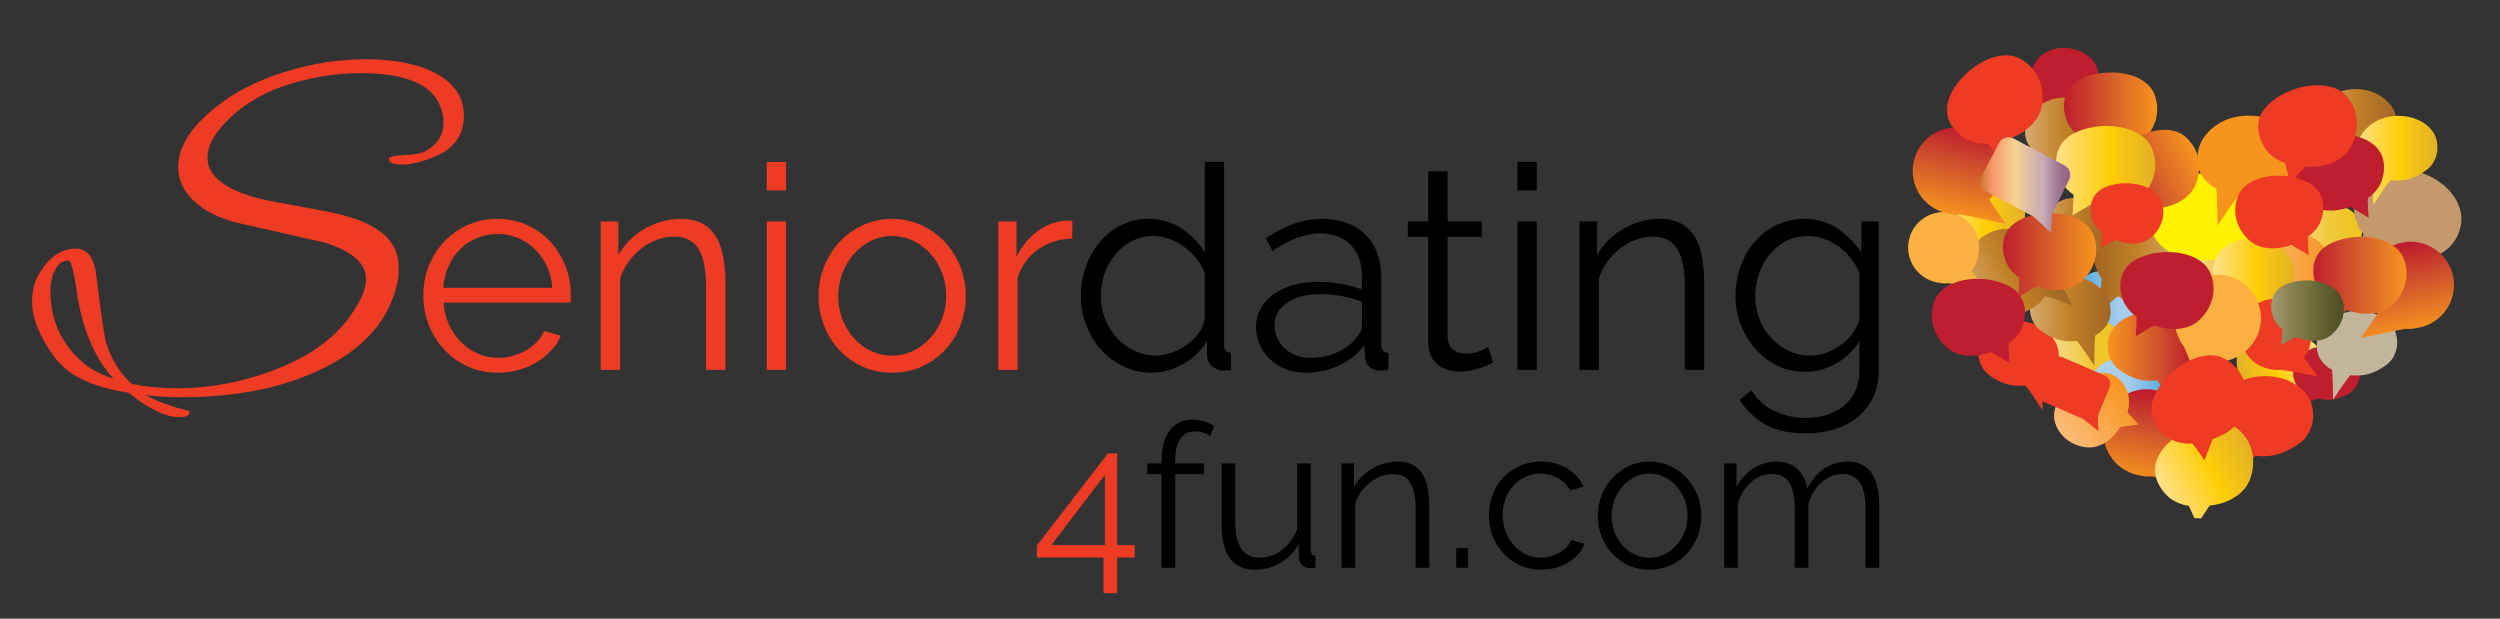 <?xml version="1.0" encoding="utf-8"?>
<!-- Generator: Adobe Illustrator 15.1.0, SVG Export Plug-In . SVG Version: 6.00 Build 0)  -->
<!DOCTYPE svg PUBLIC "-//W3C//DTD SVG 1.0//EN" "http://www.w3.org/TR/2001/REC-SVG-20010904/DTD/svg10.dtd">
<svg version="1.0" id="Layer_1" xmlns="http://www.w3.org/2000/svg" xmlns:xlink="http://www.w3.org/1999/xlink" x="0px" y="0px"
	 width="700px" height="173.225px" viewBox="0 0 700 173.225" enable-background="new 0 0 700 173.225" xml:space="preserve">
<rect x="0" y="0" width="700" height="173.225" fill="#333333" stroke="none"/>
<g>
	<path fill="#ED3B24" d="M121.405,43.998c-3.433,1.391-6.379,2.088-8.836,2.088c-2.459,0-3.688-0.51-3.688-1.531
		c0-0.648,1.368-1.02,4.105-1.114c2.735-0.09,4.707-0.417,5.914-0.973c3.524-1.856,5.288-4.593,5.288-8.21
		c0-1.854-0.512-3.803-1.53-5.844c-2.971-5.287-10.158-7.931-21.569-7.931c-6.587,0-13.173,0.998-19.758,2.991
		c-6.588,1.995-12.106,5.058-16.559,9.184c-4.453,4.129-6.68,7.954-6.68,11.48c0,5.381,5.333,9.322,16.002,11.827l16.419,3.061
		c6.585,1.208,11.501,2.878,14.75,5.009c4.266,2.601,6.4,6.312,6.4,11.133c0,1.947-0.326,4.034-0.974,6.261
		c-2.97,10.019-10.623,17.672-22.96,22.961c-10.296,4.543-22.45,6.817-36.456,6.817c-3.99,0-7.469-0.187-10.436-0.555
		c2.967,1.668,6.864,3.105,11.688,4.311c0.37,0.092,0.557,0.28,0.557,0.558c0,0.836-0.975,1.254-2.923,1.254
		c-3.805,0-8.536-2.275-14.194-6.819c-7.7-1.206-13.451-3.34-17.253-6.4c-2.414-1.948-4.64-4.822-6.68-8.629
		c-2.04-3.803-3.061-7.235-3.061-10.297c0-3.06,0.605-5.611,1.809-7.652c2.783-4.916,6.308-7.374,10.576-7.374
		c3.246,0,5.148,2.737,5.705,8.21c1.297,10.573,2.178,16.606,2.643,18.088c1.393,4.546,3.757,8.395,7.097,11.552
		c3.896,0.833,8.116,1.251,12.663,1.251c10.018,0,19.85-1.996,29.499-5.985c9.647-3.985,16.604-9.646,20.872-16.974
		c1.761-2.875,2.643-5.427,2.643-7.655c0-4.357-3.85-7.742-11.548-10.156l-24.49-5.565c-5.009-1.204-9.022-3.202-12.036-5.983
		c-3.016-2.784-4.522-5.984-4.522-9.603c0-5.566,3.479-11.131,10.437-16.697c5.287-4.266,11.758-7.583,19.411-9.948
		c7.653-2.368,15.167-3.549,22.542-3.549c7.374,0,13.473,1.066,18.297,3.2c6.214,2.877,9.323,7.075,9.323,12.593
		C129.894,37.9,127.063,41.772,121.405,43.998z M31.794,106.058c-5.381-5.936-8.814-14.054-10.296-24.351
		c-0.835-5.845-1.625-8.767-2.366-8.767c-0.744,0-1.439,0.209-2.087,0.626c-0.65,0.418-1.3,1.321-1.948,2.714
		c-0.65,1.392-0.975,3.201-0.975,5.427c0,7.144,2.505,13.267,7.514,18.367C24.141,102.673,27.526,104.665,31.794,106.058z"/>
	<path fill="#ED3B24" d="M139.341,104.352c-3.03,0-5.808-0.573-8.332-1.715c-2.525-1.144-4.719-2.71-6.578-4.705
		c-1.862-1.994-3.309-4.294-4.346-6.898c-1.037-2.603-1.555-5.394-1.555-8.371c0-2.923,0.519-5.674,1.555-8.253
		c1.037-2.577,2.472-4.836,4.305-6.778c1.835-1.938,4.028-3.479,6.579-4.624c2.552-1.142,5.314-1.715,8.292-1.715
		c3.03,0,5.808,0.573,8.333,1.715c2.524,1.145,4.69,2.699,6.499,4.665c1.807,1.967,3.215,4.226,4.226,6.776
		c1.009,2.553,1.516,5.263,1.516,8.134c0,0.426,0,0.851,0,1.276c0,0.425-0.027,0.717-0.08,0.877h-35.563
		c0.16,2.233,0.678,4.294,1.555,6.18c0.878,1.888,2.006,3.521,3.389,4.904c1.382,1.383,2.962,2.457,4.745,3.229
		c1.78,0.771,3.68,1.155,5.701,1.155c1.328,0,2.658-0.186,3.987-0.559c1.329-0.37,2.552-0.877,3.668-1.516s2.125-1.421,3.03-2.351
		c0.903-0.93,1.594-1.954,2.073-3.071l4.705,1.276c-0.638,1.543-1.543,2.937-2.711,4.186c-1.17,1.251-2.525,2.342-4.066,3.271
		c-1.542,0.93-3.243,1.646-5.103,2.151C143.3,104.099,141.361,104.352,139.341,104.352z M154.65,80.589
		c-0.159-2.233-0.678-4.267-1.555-6.1c-0.877-1.834-1.994-3.415-3.349-4.744c-1.356-1.328-2.924-2.364-4.706-3.109
		c-1.781-0.744-3.68-1.117-5.701-1.117c-2.021,0-3.934,0.373-5.741,1.117c-1.808,0.745-3.389,1.781-4.745,3.109
		c-1.355,1.329-2.445,2.923-3.27,4.784s-1.315,3.881-1.475,6.06H154.65z"/>
	<path fill="#ED3B24" d="M203.13,103.554h-5.423V80.35c0-4.943-0.731-8.531-2.193-10.765c-1.462-2.231-3.708-3.349-6.737-3.349
		c-1.595,0-3.189,0.294-4.785,0.877c-1.594,0.585-3.069,1.409-4.425,2.472c-1.355,1.064-2.566,2.326-3.628,3.788
		c-1.064,1.462-1.833,3.043-2.313,4.745v25.436h-5.422V62.011h4.943v9.408c1.701-3.03,4.134-5.474,7.296-7.336
		c3.162-1.859,6.605-2.791,10.327-2.791c2.284,0,4.225,0.428,5.82,1.277s2.871,2.047,3.828,3.588
		c0.956,1.541,1.646,3.428,2.072,5.661c0.425,2.231,0.639,4.704,0.639,7.415V103.554z"/>
	<path fill="#ED3B24" d="M214.69,53.32v-7.975h5.422v7.975H214.69z M214.69,103.554V62.011h5.422v41.543H214.69z"/>
	<path fill="#ED3B24" d="M249.773,104.352c-3.031,0-5.795-0.573-8.293-1.715c-2.499-1.144-4.665-2.699-6.498-4.665
		c-1.834-1.967-3.257-4.252-4.267-6.858c-1.011-2.604-1.515-5.342-1.515-8.212c0-2.923,0.519-5.688,1.555-8.292
		c1.036-2.605,2.471-4.89,4.306-6.859c1.834-1.965,3.999-3.532,6.499-4.702c2.498-1.169,5.236-1.756,8.213-1.756
		c2.976,0,5.727,0.587,8.252,1.756c2.523,1.17,4.705,2.737,6.538,4.702c1.834,1.97,3.27,4.254,4.306,6.859
		c1.036,2.604,1.555,5.369,1.555,8.292c0,2.87-0.505,5.608-1.514,8.212c-1.011,2.606-2.433,4.892-4.266,6.858
		c-1.835,1.966-4.016,3.521-6.539,4.665C255.58,103.778,252.803,104.352,249.773,104.352z M234.702,82.981
		c0,2.339,0.399,4.505,1.197,6.498c0.797,1.994,1.874,3.747,3.229,5.262c1.356,1.516,2.951,2.699,4.785,3.549
		c1.833,0.852,3.787,1.276,5.861,1.276c2.073,0,4.026-0.438,5.861-1.316c1.833-0.876,3.44-2.071,4.823-3.588
		c1.382-1.515,2.472-3.281,3.27-5.303c0.798-2.02,1.196-4.198,1.196-6.537c0-2.285-0.398-4.453-1.196-6.5
		c-0.797-2.044-1.887-3.826-3.27-5.341c-1.382-1.517-2.99-2.712-4.823-3.59c-1.834-0.876-3.788-1.315-5.861-1.315
		c-2.074,0-4.015,0.439-5.822,1.315c-1.807,0.878-3.402,2.087-4.784,3.629c-1.382,1.543-2.472,3.337-3.269,5.382
		C235.102,78.45,234.702,80.643,234.702,82.981z"/>
	<path fill="#ED3B24" d="M300.245,66.794c-3.668,0.107-6.857,1.117-9.569,3.03c-2.711,1.913-4.625,4.546-5.741,7.895v25.835h-5.422
		V62.011h5.103v9.968c1.542-3.19,3.614-5.688,6.219-7.496c2.604-1.807,5.395-2.712,8.372-2.712c0.425,0,0.771,0.028,1.037,0.082
		V66.794z"/>
	<path d="M322.492,104.352c-2.87,0-5.528-0.599-7.972-1.797c-2.446-1.193-4.546-2.774-6.3-4.742
		c-1.755-1.966-3.123-4.237-4.107-6.819c-0.984-2.576-1.475-5.273-1.475-8.092c0-2.923,0.479-5.701,1.435-8.333
		c0.957-2.631,2.273-4.93,3.947-6.896c1.675-1.966,3.669-3.521,5.981-4.665c2.312-1.142,4.85-1.715,7.615-1.715
		c3.507,0,6.618,0.919,9.329,2.753c2.711,1.832,4.836,4.053,6.379,6.656V45.346h5.422v51.191c0,1.487,0.638,2.231,1.914,2.231v4.785
		c-0.797,0.159-1.435,0.237-1.914,0.237c-1.276,0-2.392-0.41-3.35-1.236c-0.957-0.82-1.435-1.819-1.435-2.988V95.5
		c-1.648,2.711-3.881,4.863-6.697,6.459C328.445,103.554,325.522,104.352,322.492,104.352z M323.688,99.566
		c1.328,0,2.751-0.266,4.266-0.798c1.516-0.531,2.937-1.261,4.266-2.192c1.329-0.93,2.458-2.02,3.389-3.271
		c0.93-1.247,1.501-2.589,1.715-4.024V76.442c-0.533-1.435-1.303-2.778-2.313-4.026c-1.011-1.249-2.167-2.354-3.469-3.31
		c-1.303-0.956-2.699-1.699-4.186-2.231c-1.488-0.53-2.951-0.799-4.386-0.799c-2.232,0-4.253,0.479-6.06,1.438
		c-1.808,0.956-3.363,2.219-4.665,3.785c-1.303,1.569-2.3,3.363-2.99,5.383c-0.692,2.021-1.037,4.095-1.037,6.22
		c0,2.232,0.398,4.359,1.196,6.38c0.797,2.02,1.887,3.786,3.269,5.301c1.382,1.515,3.016,2.726,4.904,3.629
		C319.475,99.114,321.508,99.566,323.688,99.566z"/>
	<path d="M365.471,104.352c-1.968,0-3.788-0.334-5.463-0.998c-1.674-0.663-3.137-1.581-4.385-2.75
		c-1.25-1.169-2.221-2.539-2.91-4.106c-0.691-1.568-1.037-3.256-1.037-5.063c0-1.807,0.424-3.481,1.275-5.023
		c0.851-1.541,2.046-2.87,3.588-3.987c1.542-1.116,3.376-1.98,5.502-2.591c2.125-0.612,4.466-0.917,7.018-0.917
		c2.125,0,4.277,0.186,6.459,0.558c2.178,0.372,4.117,0.905,5.819,1.595V77.32c0-3.668-1.036-6.578-3.108-8.731
		c-2.074-2.153-4.945-3.229-8.612-3.229c-2.126,0-4.307,0.425-6.538,1.275c-2.233,0.851-4.492,2.071-6.778,3.666l-1.913-3.587
		c5.368-3.614,10.577-5.423,15.628-5.423c5.209,0,9.302,1.463,12.279,4.386c2.978,2.926,4.466,6.965,4.466,12.12v18.739
		c0,1.487,0.664,2.231,1.992,2.231v4.785c-0.903,0.159-1.594,0.237-2.073,0.237c-1.382,0-2.459-0.345-3.229-1.034
		c-0.771-0.691-1.184-1.648-1.236-2.872l-0.16-3.269c-1.912,2.498-4.318,4.412-7.215,5.74
		C371.941,103.685,368.819,104.352,365.471,104.352z M366.744,100.204c2.818,0,5.409-0.53,7.775-1.595
		c2.365-1.061,4.159-2.473,5.383-4.226c0.478-0.479,0.837-0.997,1.076-1.554c0.239-0.56,0.358-1.078,0.358-1.557v-6.777
		c-1.808-0.691-3.682-1.222-5.621-1.595c-1.941-0.371-3.921-0.559-5.94-0.559c-3.827,0-6.937,0.798-9.328,2.393
		c-2.393,1.595-3.589,3.695-3.589,6.298c0,1.277,0.252,2.475,0.757,3.588c0.505,1.118,1.196,2.088,2.074,2.911
		c0.877,0.826,1.925,1.475,3.149,1.954C364.06,99.966,365.362,100.204,366.744,100.204z"/>
	<path d="M418.095,101.56c-0.317,0.158-0.784,0.373-1.395,0.639c-0.612,0.265-1.316,0.531-2.113,0.797
		c-0.797,0.267-1.701,0.505-2.711,0.718c-1.01,0.211-2.073,0.318-3.189,0.318c-1.17,0-2.286-0.159-3.35-0.478
		c-1.063-0.32-1.992-0.811-2.79-1.475c-0.798-0.666-1.435-1.503-1.914-2.513c-0.479-1.009-0.718-2.179-0.718-3.51V66.315h-5.74
		v-4.305h5.74V47.978h5.422v14.033h9.57v4.305h-9.57v28.228c0.106,1.543,0.651,2.672,1.636,3.389
		c0.983,0.718,2.112,1.075,3.388,1.075c1.542,0,2.897-0.251,4.067-0.757c1.169-0.503,1.914-0.862,2.232-1.074L418.095,101.56z"/>
	<path d="M424.873,53.32v-7.975h5.421v7.975H424.873z M424.873,103.554V62.011h5.421v41.543H424.873z"/>
	<path d="M477.177,103.554h-5.42V80.35c0-4.943-0.733-8.531-2.192-10.765c-1.463-2.231-3.709-3.349-6.738-3.349
		c-1.595,0-3.19,0.294-4.785,0.877c-1.596,0.585-3.07,1.409-4.426,2.472c-1.355,1.064-2.564,2.326-3.628,3.788
		c-1.063,1.462-1.834,3.043-2.313,4.745v25.436h-5.42V62.011h4.942v9.408c1.7-3.03,4.133-5.474,7.296-7.336
		c3.161-1.859,6.605-2.791,10.324-2.791c2.287,0,4.228,0.428,5.823,1.277c1.595,0.85,2.869,2.047,3.827,3.588
		c0.957,1.541,1.646,3.428,2.07,5.661c0.428,2.231,0.639,4.704,0.639,7.415V103.554z"/>
	<path d="M505.403,104.111c-2.87,0-5.488-0.597-7.854-1.794s-4.413-2.777-6.14-4.745c-1.729-1.965-3.071-4.226-4.027-6.777
		c-0.957-2.55-1.435-5.183-1.435-7.894c0-2.87,0.466-5.622,1.396-8.253c0.929-2.632,2.244-4.929,3.945-6.898
		c1.702-1.965,3.734-3.532,6.1-4.702c2.366-1.169,4.983-1.756,7.854-1.756c3.563,0,6.645,0.891,9.249,2.672
		c2.605,1.781,4.837,4.025,6.698,6.737v-8.69h4.863v41.702c0,2.87-0.544,5.408-1.633,7.615c-1.091,2.204-2.552,4.053-4.388,5.541
		c-1.831,1.487-3.986,2.604-6.458,3.349c-2.47,0.745-5.091,1.118-7.854,1.118c-4.784,0-8.638-0.853-11.562-2.553
		c-2.925-1.702-5.29-3.987-7.097-6.857l3.348-2.631c1.648,2.657,3.828,4.61,6.54,5.859s5.635,1.875,8.771,1.875
		c2.02,0,3.933-0.281,5.742-0.839c1.805-0.557,3.388-1.382,4.743-2.471c1.356-1.09,2.433-2.473,3.229-4.147
		c0.799-1.673,1.198-3.628,1.198-5.859V95.5c-1.595,2.658-3.775,4.758-6.541,6.299C511.332,103.341,508.435,104.111,505.403,104.111
		z M506.918,99.566c1.596,0,3.163-0.291,4.704-0.877c1.541-0.584,2.938-1.368,4.187-2.353c1.249-0.981,2.3-2.085,3.149-3.309
		c0.85-1.222,1.409-2.472,1.677-3.747V76.442c-0.586-1.487-1.384-2.868-2.395-4.146c-1.01-1.276-2.151-2.364-3.429-3.27
		c-1.274-0.902-2.646-1.62-4.105-2.152c-1.462-0.53-2.938-0.799-4.426-0.799c-2.341,0-4.424,0.493-6.258,1.476
		c-1.834,0.984-3.391,2.272-4.665,3.867c-1.276,1.595-2.246,3.403-2.909,5.423c-0.667,2.02-0.998,4.066-0.998,6.14
		c0,2.232,0.399,4.358,1.196,6.378c0.798,2.021,1.899,3.788,3.309,5.303c1.406,1.517,3.043,2.712,4.904,3.588
		C502.719,99.128,504.738,99.566,506.918,99.566z"/>
	<path fill="#ED3B24" d="M308.988,166.08v-9.978h-18.665v-3.364l19.898-25.783h2.579v25.671h4.931v3.477h-4.931v9.978H308.988z
		 M294.359,152.626h15.021v-19.674L294.359,152.626z"/>
	<path d="M325.242,158.961v-26.178h-4.036v-3.025h4.036v-0.786c0-3.587,0.767-6.398,2.3-8.435c1.531-2.036,3.624-3.057,6.279-3.057
		c1.156,0,2.277,0.169,3.361,0.507c1.084,0.336,2.019,0.784,2.802,1.344l-1.175,2.747c-0.524-0.412-1.168-0.729-1.934-0.954
		c-0.768-0.222-1.542-0.335-2.327-0.335c-1.793,0-3.158,0.691-4.091,2.073c-0.935,1.384-1.402,3.382-1.402,5.999v0.896h8.071v3.025
		h-8.071v26.178H325.242z"/>
	<path d="M351.475,159.521c-3.176,0-5.542-1.057-7.089-3.168c-1.552-2.111-2.327-5.259-2.327-9.443v-17.152h3.811v16.478
		c0,6.616,2.262,9.923,6.782,9.923c1.121,0,2.223-0.188,3.309-0.561c1.083-0.375,2.082-0.915,2.998-1.626
		c0.916-0.71,1.737-1.551,2.466-2.522c0.73-0.971,1.316-2.074,1.766-3.307v-18.385h3.813v24.271c0,1.045,0.448,1.568,1.345,1.568
		v3.363c-0.447,0.073-0.813,0.112-1.092,0.112c-0.282,0-0.479,0-0.59,0c-0.897-0.039-1.625-0.355-2.188-0.954
		c-0.56-0.595-0.84-1.402-0.84-2.41v-3.362c-1.27,2.28-2.999,4.046-5.184,5.297C356.267,158.896,353.94,159.521,351.475,159.521z"/>
	<path d="M400.185,158.961h-3.812v-16.312c0-3.476-0.515-5.998-1.541-7.567c-1.027-1.568-2.606-2.354-4.736-2.354
		c-1.12,0-2.242,0.206-3.363,0.617c-1.121,0.41-2.157,0.991-3.112,1.737c-0.952,0.748-1.802,1.636-2.55,2.662
		c-0.747,1.028-1.288,2.14-1.626,3.336v17.881h-3.812v-29.203h3.477v6.613c1.197-2.13,2.904-3.848,5.128-5.157
		c2.224-1.307,4.643-1.961,7.259-1.961c1.607,0,2.973,0.301,4.093,0.896c1.119,0.598,2.017,1.438,2.689,2.522
		c0.673,1.083,1.159,2.41,1.458,3.979c0.298,1.569,0.448,3.307,0.448,5.214V158.961z"/>
	<path d="M407.751,158.961v-5.493h3.308v5.493H407.751z"/>
	<path d="M416.888,144.275c0-2.056,0.354-4,1.064-5.831c0.71-1.83,1.709-3.427,2.998-4.791c1.29-1.363,2.831-2.439,4.625-3.225
		c1.795-0.782,3.773-1.176,5.942-1.176c2.764,0,5.174,0.626,7.23,1.878c2.054,1.252,3.605,2.942,4.652,5.072l-3.7,1.178
		c-0.82-1.494-1.971-2.662-3.446-3.504c-1.479-0.842-3.111-1.261-4.905-1.261c-1.495,0-2.886,0.3-4.176,0.897
		c-1.288,0.597-2.41,1.411-3.362,2.438c-0.954,1.028-1.701,2.25-2.243,3.671c-0.541,1.421-0.814,2.971-0.814,4.653
		c0,1.644,0.282,3.195,0.844,4.651c0.559,1.457,1.324,2.718,2.297,3.783c0.971,1.066,2.102,1.906,3.392,2.523
		c1.288,0.617,2.661,0.925,4.119,0.925c0.936,0,1.857-0.132,2.775-0.394c0.916-0.259,1.766-0.626,2.55-1.092
		c0.785-0.467,1.458-0.998,2.019-1.599c0.56-0.596,0.952-1.232,1.177-1.904l3.756,1.12c-0.412,1.047-1.009,2.008-1.793,2.886
		c-0.784,0.879-1.711,1.646-2.774,2.3c-1.065,0.653-2.242,1.158-3.533,1.513c-1.288,0.355-2.626,0.533-4.008,0.533
		c-2.129,0-4.092-0.402-5.885-1.205c-1.794-0.805-3.344-1.905-4.652-3.307c-1.309-1.402-2.326-3.019-3.056-4.851
		C417.251,148.331,416.888,146.368,416.888,144.275z"/>
	<path d="M461.843,159.521c-2.13,0-4.074-0.402-5.829-1.205c-1.758-0.805-3.28-1.898-4.569-3.279
		c-1.288-1.383-2.289-2.988-2.998-4.821c-0.712-1.83-1.065-3.755-1.065-5.773c0-2.054,0.363-3.998,1.093-5.828
		c0.728-1.832,1.739-3.438,3.027-4.821c1.288-1.382,2.811-2.485,4.567-3.306c1.757-0.822,3.681-1.234,5.774-1.234
		c2.093,0,4.026,0.412,5.802,1.234c1.774,0.82,3.308,1.924,4.597,3.306c1.288,1.383,2.297,2.989,3.025,4.821
		c0.729,1.83,1.095,3.774,1.095,5.828c0,2.019-0.356,3.943-1.066,5.773c-0.709,1.833-1.709,3.438-2.999,4.821
		c-1.29,1.381-2.821,2.475-4.595,3.279C465.926,159.119,463.972,159.521,461.843,159.521z M451.249,144.499
		c0,1.645,0.278,3.167,0.841,4.568c0.56,1.401,1.318,2.634,2.271,3.698c0.951,1.066,2.073,1.898,3.362,2.494
		c1.289,0.6,2.662,0.898,4.12,0.898s2.831-0.308,4.12-0.925s2.419-1.457,3.392-2.523c0.969-1.065,1.736-2.306,2.298-3.727
		c0.561-1.421,0.841-2.952,0.841-4.597c0-1.606-0.28-3.13-0.841-4.568c-0.562-1.438-1.329-2.69-2.298-3.755
		c-0.973-1.065-2.103-1.906-3.392-2.522s-2.662-0.925-4.12-0.925s-2.822,0.309-4.092,0.925c-1.271,0.616-2.393,1.467-3.362,2.551
		c-0.974,1.083-1.739,2.344-2.299,3.782C451.527,141.314,451.249,142.855,451.249,144.499z"/>
	<path d="M526.19,158.961h-3.812v-16.312c0-3.4-0.541-5.905-1.625-7.511c-1.087-1.606-2.691-2.411-4.82-2.411
		c-1.122,0-2.178,0.206-3.167,0.617c-0.991,0.41-1.906,0.991-2.748,1.737c-0.84,0.748-1.578,1.636-2.213,2.662
		c-0.635,1.028-1.121,2.158-1.457,3.392v17.825h-3.813v-16.312c0-3.476-0.521-5.998-1.567-7.567
		c-1.049-1.568-2.653-2.354-4.82-2.354c-2.206,0-4.167,0.767-5.886,2.299c-1.721,1.532-2.954,3.551-3.699,6.054v17.881h-3.813
		v-29.203h3.476v6.613c1.196-2.241,2.765-3.988,4.708-5.24c1.942-1.252,4.092-1.878,6.445-1.878c2.469,0,4.438,0.692,5.915,2.073
		c1.476,1.384,2.382,3.196,2.718,5.438c2.727-5.008,6.483-7.512,11.268-7.512c1.643,0,3.035,0.301,4.175,0.896
		c1.141,0.598,2.054,1.448,2.745,2.551c0.692,1.104,1.197,2.429,1.515,3.979c0.317,1.553,0.477,3.279,0.477,5.187V158.961z"/>
</g>
<g>
	<g>
		<g>
			<g>
				<linearGradient id="SVGID_1_" gradientUnits="userSpaceOnUse" x1="543.929" y1="65.981" x2="567.026" y2="65.981">
					<stop  offset="0" style="stop-color:#FCF3DD"/>
					<stop  offset="0" style="stop-color:#FFEAB6"/>
					<stop  offset="0" style="stop-color:#FFE18A"/>
					<stop  offset="0.551" style="stop-color:#FFCD03"/>
					<stop  offset="0.645" style="stop-color:#F8C613"/>
					<stop  offset="1" style="stop-color:#E2B124"/>
				</linearGradient>
				<path fill="url(#SVGID_1_)" d="M543.929,59.994c0,9.493,11.55,15.296,11.55,15.296s2.088-0.593,4.747-2.652
					c0.436-0.337,5.757,5.457,5.757,5.457s-1.53-9.748-1.275-10.144c1.362-2.117,2.319-4.746,2.319-7.957
					c0-6.162-7.458-8.104-11.548-3.703C551.61,51.812,543.929,53.832,543.929,59.994z"/>
			</g>
		</g>
		
			<linearGradient id="SVGID_2_" gradientUnits="userSpaceOnUse" x1="-78.579" y1="106.93" x2="-54.892" y2="106.93" gradientTransform="matrix(-1 0 0 1 571.378 0)">
			<stop  offset="0" style="stop-color:#FCF3DD"/>
			<stop  offset="0" style="stop-color:#FFEAB6"/>
			<stop  offset="0" style="stop-color:#FFE18A"/>
			<stop  offset="0.551" style="stop-color:#FFCD03"/>
			<stop  offset="0.645" style="stop-color:#F8C613"/>
			<stop  offset="1" style="stop-color:#E2B124"/>
		</linearGradient>
		<path fill="url(#SVGID_2_)" d="M638.111,96.992c-4.193-4.517-11.842-2.521-11.842,3.797c0,3.293,0.98,5.989,2.377,8.161
			c0.26,0.405-1.308,10.402-1.308,10.402s5.458-5.942,5.903-5.598c2.729,2.113,4.869,2.719,4.869,2.719s11.846-5.946,11.846-15.685
			C649.957,94.471,642.078,92.397,638.111,96.992z"/>
		
			<linearGradient id="SVGID_3_" gradientUnits="userSpaceOnUse" x1="-34.152" y1="88.331" x2="-10.465" y2="88.331" gradientTransform="matrix(-1 0 0 1 571.378 0)">
			<stop  offset="0" style="stop-color:#AFD1EE"/>
			<stop  offset="0.5" style="stop-color:#A7CDEC"/>
			<stop  offset="1" style="stop-color:#51A9DD"/>
		</linearGradient>
		<path fill="url(#SVGID_3_)" d="M593.688,78.394c-4.195-4.515-11.845-2.521-11.845,3.797c0,3.293,0.98,5.99,2.378,8.161
			c0.26,0.405-1.306,10.4-1.306,10.4s5.456-5.94,5.901-5.595c2.728,2.112,4.871,2.72,4.871,2.72s11.843-5.948,11.843-15.687
			C605.53,75.872,597.651,73.8,593.688,78.394z"/>
		
			<linearGradient id="SVGID_4_" gradientUnits="userSpaceOnUse" x1="1320.946" y1="75.897" x2="1345.508" y2="75.897" gradientTransform="matrix(-1 0 0 1 1931.441 0)">
			<stop  offset="0" style="stop-color:#D6AB72"/>
			<stop  offset="0.226" style="stop-color:#CC964D"/>
			<stop  offset="0.5" style="stop-color:#C18026"/>
			<stop  offset="0.573" style="stop-color:#BC7C27"/>
			<stop  offset="1" style="stop-color:#A26526"/>
		</linearGradient>
		<path fill="url(#SVGID_4_)" d="M598.216,65.592c-4.351-4.682-12.282-2.613-12.282,3.939c0,3.413,1.02,6.207,2.467,8.458
			c0.272,0.421-1.354,10.786-1.354,10.786s5.657-6.16,6.12-5.802c2.829,2.189,5.05,2.817,5.05,2.817s12.279-6.167,12.279-16.26
			C610.495,62.979,602.324,60.83,598.216,65.592z"/>
		<path fill="#BE1E2D" d="M643.215,108.014c0.627,0.826,0.815,1.11,1.655,1.659c0.221,0.146-0.869,4.027-0.869,4.027
			s4.703-2.244,5.039-2.15c3.018,0.847,5.716,0.256,8.447-1.2c1.964-1.034,3.157-3.157,3.284-5.351
			c0.048-0.667-0.001-1.37-0.17-2.104c-0.217-0.762-0.563-1.455-1.006-2.077c-0.438-0.619-0.976-1.17-1.578-1.643
			c-1.205-0.95-2.677-1.607-4.167-1.957c-2.493-0.561-5.104-0.381-7.399,0.794c-0.649,0.333-1.255,0.748-1.795,1.229
			C642.114,101.313,641.139,105.294,643.215,108.014z"/>
		<path fill="#BE1E2D" d="M569.919,24.503c0.629,0.826,0.817,1.109,1.656,1.659c0.221,0.144-0.869,4.027-0.869,4.027
			s4.704-2.245,5.038-2.15c3.02,0.846,5.719,0.253,8.446-1.2c1.965-1.034,3.158-3.159,3.287-5.351
			c0.048-0.667-0.003-1.37-0.173-2.104c-0.217-0.763-0.561-1.455-1.002-2.076c-0.44-0.622-0.978-1.17-1.579-1.646
			c-1.207-0.949-2.678-1.605-4.17-1.956c-2.491-0.561-5.101-0.38-7.397,0.792c-0.648,0.333-1.256,0.75-1.795,1.231
			C568.819,17.803,567.844,21.785,569.919,24.503z"/>
		<linearGradient id="SVGID_5_" gradientUnits="userSpaceOnUse" x1="641.519" y1="68.009" x2="661.359" y2="68.009">
			<stop  offset="0" style="stop-color:#FCF3DD"/>
			<stop  offset="0" style="stop-color:#F9E9BF"/>
			<stop  offset="0" style="stop-color:#F6DD92"/>
			<stop  offset="0.551" style="stop-color:#F0C83B"/>
			<stop  offset="0.633" style="stop-color:#F0C735"/>
			<stop  offset="1" style="stop-color:#EFC41A"/>
		</linearGradient>
		<path fill="url(#SVGID_5_)" d="M643.258,70.002c0.781,0.781,1.019,1.054,1.983,1.513c0.254,0.121,0.301,7.46,0.301,7.46
			s3.999-6.131,4.366-6.08c3.304,0.46,6.065-0.552,8.733-2.478c1.923-1.373,2.876-3.782,2.696-6.113
			c-0.046-0.709-0.199-1.444-0.482-2.193c-0.34-0.771-0.801-1.453-1.354-2.044c-0.557-0.592-1.2-1.094-1.904-1.508
			c-1.408-0.83-3.053-1.31-4.676-1.465c-2.708-0.232-5.433,0.331-7.686,1.899c-0.638,0.443-1.217,0.97-1.717,1.554
			C641.138,63.097,640.679,67.434,643.258,70.002z"/>
		<linearGradient id="SVGID_6_" gradientUnits="userSpaceOnUse" x1="613.898" y1="79.19" x2="633.739" y2="79.19">
			<stop  offset="0" style="stop-color:#FCF3DD"/>
			<stop  offset="0" style="stop-color:#F9E9BF"/>
			<stop  offset="0" style="stop-color:#F6DD92"/>
			<stop  offset="0.551" style="stop-color:#F0C83B"/>
			<stop  offset="0.633" style="stop-color:#F0C735"/>
			<stop  offset="1" style="stop-color:#EFC41A"/>
		</linearGradient>
		<path fill="url(#SVGID_6_)" d="M615.638,81.184c0.782,0.78,1.02,1.053,1.983,1.512c0.255,0.121,0.303,7.461,0.303,7.461
			s3.997-6.132,4.364-6.079c3.303,0.457,6.065-0.554,8.733-2.479c1.923-1.373,2.875-3.783,2.696-6.114
			c-0.044-0.71-0.198-1.443-0.481-2.193c-0.339-0.772-0.802-1.453-1.355-2.043c-0.555-0.593-1.199-1.094-1.903-1.509
			c-1.409-0.829-3.053-1.309-4.674-1.464c-2.709-0.233-5.434,0.331-7.688,1.897c-0.638,0.444-1.216,0.97-1.716,1.557
			C613.518,74.277,613.059,78.614,615.638,81.184z"/>
		<linearGradient id="SVGID_7_" gradientUnits="userSpaceOnUse" x1="573.824" y1="99.482" x2="593.665" y2="99.482">
			<stop  offset="0" style="stop-color:#FCF3DD"/>
			<stop  offset="0" style="stop-color:#F9E9BF"/>
			<stop  offset="0" style="stop-color:#F6DD92"/>
			<stop  offset="0.551" style="stop-color:#F0C83B"/>
			<stop  offset="0.633" style="stop-color:#F0C735"/>
			<stop  offset="1" style="stop-color:#EFC41A"/>
		</linearGradient>
		<path fill="url(#SVGID_7_)" d="M575.563,101.478c0.782,0.78,1.021,1.052,1.985,1.509c0.254,0.122,0.299,7.462,0.299,7.462
			s3.998-6.131,4.366-6.079c3.305,0.459,6.065-0.553,8.733-2.479c1.923-1.372,2.878-3.781,2.697-6.112
			c-0.045-0.711-0.199-1.444-0.482-2.195c-0.339-0.771-0.803-1.451-1.354-2.045c-0.555-0.589-1.2-1.091-1.904-1.507
			c-1.408-0.829-3.053-1.308-4.674-1.464c-2.708-0.233-5.435,0.331-7.688,1.899c-0.638,0.443-1.217,0.97-1.718,1.554
			C573.443,94.569,572.985,98.907,575.563,101.478z"/>
		<linearGradient id="SVGID_8_" gradientUnits="userSpaceOnUse" x1="584.439" y1="112.095" x2="606.672" y2="112.095">
			<stop  offset="0" style="stop-color:#AFD1EE"/>
			<stop  offset="0.5" style="stop-color:#A7CDEC"/>
			<stop  offset="1" style="stop-color:#51A9DD"/>
		</linearGradient>
		<path fill="url(#SVGID_8_)" d="M586.389,114.327c0.874,0.877,1.144,1.182,2.223,1.696c0.285,0.135,0.338,8.359,0.338,8.359
			s4.48-6.871,4.891-6.813c3.702,0.513,6.797-0.62,9.789-2.777c2.151-1.538,3.221-4.237,3.019-6.85
			c-0.048-0.796-0.221-1.619-0.539-2.459c-0.381-0.864-0.899-1.628-1.518-2.29c-0.622-0.664-1.344-1.225-2.134-1.69
			c-1.578-0.929-3.42-1.466-5.237-1.64c-3.036-0.262-6.091,0.371-8.614,2.127c-0.715,0.498-1.363,1.086-1.926,1.742
			C584.012,106.588,583.5,111.45,586.389,114.327z"/>
		<linearGradient id="SVGID_9_" gradientUnits="userSpaceOnUse" x1="567.026" y1="39.558" x2="589.261" y2="39.558">
			<stop  offset="0" style="stop-color:#D6AB72"/>
			<stop  offset="0.226" style="stop-color:#CC964D"/>
			<stop  offset="0.5" style="stop-color:#C18026"/>
			<stop  offset="0.573" style="stop-color:#BC7C27"/>
			<stop  offset="1" style="stop-color:#A26526"/>
		</linearGradient>
		<path fill="url(#SVGID_9_)" d="M568.974,41.792c0.878,0.874,1.146,1.181,2.226,1.693c0.284,0.137,0.336,8.36,0.336,8.36
			s4.481-6.87,4.892-6.813c3.702,0.515,6.797-0.619,9.788-2.777c2.152-1.536,3.223-4.238,3.022-6.851
			c-0.053-0.796-0.224-1.618-0.542-2.457c-0.379-0.866-0.899-1.629-1.517-2.292c-0.621-0.663-1.346-1.225-2.134-1.689
			c-1.578-0.929-3.421-1.466-5.238-1.641c-3.035-0.262-6.09,0.372-8.613,2.128c-0.717,0.497-1.365,1.086-1.926,1.741
			C566.599,34.052,566.087,38.913,568.974,41.792z"/>
		<path fill="#FFF200" d="M604.674,68.286c1.191,1.191,1.559,1.606,3.025,2.308c0.388,0.182,0.461,11.37,0.461,11.37
			s6.095-9.345,6.654-9.268c5.035,0.699,9.245-0.842,13.314-3.775c2.93-2.094,4.386-5.768,4.111-9.322
			c-0.069-1.081-0.303-2.2-0.737-3.344c-0.516-1.177-1.222-2.215-2.065-3.117c-0.843-0.901-1.827-1.666-2.9-2.297
			c-2.147-1.264-4.654-1.994-7.127-2.232c-4.127-0.355-8.284,0.505-11.72,2.894c-0.972,0.679-1.854,1.479-2.616,2.37
			C601.441,57.758,600.745,64.371,604.674,68.286z"/>
		<path fill="#C49A6C" d="M659.819,62.15c0.641,1.557,0.818,2.08,1.903,3.292c0.285,0.318-3.956,10.673-3.956,10.673
			s9.224-6.278,9.711-5.99c4.377,2.584,8.855,2.783,13.742,1.642c3.509-0.804,6.268-3.633,7.384-7.018
			c0.353-1.024,0.566-2.148,0.608-3.37c-0.022-1.285-0.274-2.516-0.706-3.671c-0.433-1.157-1.046-2.243-1.793-3.237
			c-1.494-1.994-3.525-3.635-5.716-4.806c-3.673-1.92-7.84-2.727-11.93-1.844c-1.158,0.252-2.28,0.648-3.329,1.18
			C660.892,51.187,657.701,57.023,659.819,62.15z"/>
		<g>
			<g>
				<path fill="#ED3B24" d="M574.211,93.886c-0.569-0.664-1.228-1.261-1.95-1.766c-2.561-1.778-5.657-2.421-8.733-2.155
					c-1.842,0.176-3.709,0.723-5.31,1.662c-0.8,0.471-1.533,1.04-2.16,1.711c-0.629,0.674-1.155,1.447-1.54,2.325
					c-0.321,0.851-0.498,1.685-0.548,2.489c-0.205,2.648,0.88,5.386,3.062,6.944c3.033,2.189,6.17,3.337,9.922,2.815
					c0.418-0.058,4.959,6.906,4.959,6.906s0.053-8.338,0.34-8.474c1.095-0.521,1.366-0.831,2.256-1.718
					C577.436,101.708,576.915,96.782,574.211,93.886z"/>
			</g>
		</g>
		<g>
			<g>
				<linearGradient id="SVGID_10_" gradientUnits="userSpaceOnUse" x1="648.674" y1="37.402" x2="671.212" y2="37.402">
					<stop  offset="0" style="stop-color:#D6AB72"/>
					<stop  offset="0.226" style="stop-color:#CC964D"/>
					<stop  offset="0.5" style="stop-color:#C18026"/>
					<stop  offset="0.573" style="stop-color:#BC7C27"/>
					<stop  offset="1" style="stop-color:#A26526"/>
				</linearGradient>
				<path fill="url(#SVGID_10_)" d="M668.939,28.926c-0.566-0.664-1.228-1.259-1.949-1.765c-2.561-1.781-5.656-2.422-8.734-2.157
					c-1.842,0.178-3.707,0.722-5.308,1.665c-0.801,0.469-1.534,1.04-2.163,1.711c-0.628,0.672-1.152,1.446-1.538,2.321
					c-0.322,0.852-0.496,1.687-0.549,2.493c-0.204,2.648,0.881,5.385,3.063,6.944c3.033,2.187,6.168,3.335,9.921,2.813
					c0.417-0.057,4.958,6.906,4.958,6.906s0.055-8.335,0.344-8.473c1.093-0.521,1.365-0.832,2.253-1.719
					C672.164,36.75,671.646,31.823,668.939,28.926z"/>
			</g>
		</g>
		<linearGradient id="SVGID_11_" gradientUnits="userSpaceOnUse" x1="659.944" y1="44.887" x2="682.481" y2="44.887">
			<stop  offset="0" style="stop-color:#FCF3DD"/>
			<stop  offset="0" style="stop-color:#FFEAB6"/>
			<stop  offset="0" style="stop-color:#FFE18A"/>
			<stop  offset="0.551" style="stop-color:#FFCD03"/>
			<stop  offset="0.645" style="stop-color:#F8C613"/>
			<stop  offset="1" style="stop-color:#E2B124"/>
		</linearGradient>
		<path fill="url(#SVGID_11_)" d="M661.919,47.152c0.887,0.888,1.158,1.196,2.252,1.717c0.289,0.138,0.344,8.473,0.344,8.473
			s4.54-6.961,4.958-6.904c3.753,0.521,6.889-0.627,9.922-2.814c2.183-1.559,3.268-4.296,3.063-6.943
			c-0.052-0.807-0.228-1.64-0.549-2.493c-0.385-0.875-0.91-1.648-1.539-2.32c-0.63-0.672-1.361-1.243-2.163-1.712
			c-1.599-0.942-3.467-1.487-5.308-1.664c-3.077-0.266-6.175,0.377-8.733,2.156c-0.725,0.504-1.381,1.101-1.949,1.765
			C659.511,39.308,658.991,44.234,661.919,47.152z"/>
		<g>
			<g>
				<path fill="#C2B59B" d="M650.649,101.747c0.888,0.888,1.159,1.197,2.254,1.717c0.288,0.138,0.341,8.475,0.341,8.475
					s4.543-6.965,4.96-6.906c3.753,0.521,6.887-0.627,9.922-2.813c2.181-1.56,3.266-4.296,3.063-6.944
					c-0.054-0.808-0.227-1.641-0.549-2.491c-0.386-0.878-0.91-1.65-1.54-2.322c-0.628-0.674-1.36-1.241-2.161-1.714
					c-1.601-0.941-3.467-1.485-5.308-1.662c-3.079-0.266-6.176,0.375-8.733,2.155c-0.724,0.506-1.383,1.102-1.95,1.768
					C648.24,93.902,647.723,98.829,650.649,101.747z"/>
			</g>
		</g>
		<g>
			<g>
				<linearGradient id="SVGID_12_" gradientUnits="userSpaceOnUse" x1="630.25" y1="77.387" x2="652.787" y2="77.387">
					<stop  offset="0" style="stop-color:#FCBD7A"/>
					<stop  offset="1" style="stop-color:#F7941E"/>
				</linearGradient>
				<path fill="url(#SVGID_12_)" d="M650.516,68.91c-0.568-0.664-1.228-1.262-1.953-1.766c-2.559-1.78-5.653-2.422-8.73-2.155
					c-1.842,0.175-3.709,0.722-5.311,1.662c-0.798,0.471-1.532,1.041-2.159,1.712c-0.629,0.672-1.156,1.446-1.539,2.322
					c-0.323,0.853-0.498,1.687-0.549,2.492c-0.205,2.647,0.881,5.384,3.062,6.943c3.033,2.187,6.169,3.337,9.923,2.814
					c0.415-0.057,4.957,6.906,4.957,6.906s0.052-8.337,0.341-8.475c1.096-0.52,1.367-0.83,2.255-1.718
					C653.74,76.733,653.222,71.805,650.516,68.91z"/>
			</g>
		</g>
		<g>
			<g>
				<path fill="#F7941E" d="M617.679,50.589c1.1,1.101,1.437,1.482,2.793,2.129c0.357,0.17,0.422,10.493,0.422,10.493
					s5.624-8.624,6.141-8.552c4.647,0.645,8.53-0.776,12.284-3.485c2.704-1.931,4.046-5.318,3.794-8.598
					c-0.064-1-0.281-2.031-0.68-3.085c-0.477-1.086-1.127-2.046-1.905-2.877c-0.779-0.832-1.687-1.537-2.677-2.119
					c-1.981-1.166-4.294-1.842-6.575-2.061c-3.809-0.328-7.645,0.465-10.813,2.67c-0.895,0.626-1.711,1.362-2.414,2.185
					C614.699,40.876,614.057,46.977,617.679,50.589z"/>
			</g>
		</g>
		<g>
			<g>
				<path fill="#ED3B24" d="M622.232,123.533c1.1,1.1,1.436,1.481,2.79,2.126c0.356,0.17,0.425,10.493,0.425,10.493
					s5.623-8.622,6.139-8.552c4.647,0.646,8.53-0.775,12.285-3.483c2.703-1.932,4.045-5.32,3.793-8.6
					c-0.064-0.998-0.281-2.031-0.681-3.086c-0.476-1.085-1.125-2.042-1.904-2.874c-0.777-0.833-1.687-1.537-2.679-2.12
					c-1.979-1.165-4.292-1.842-6.57-2.061c-3.812-0.328-7.646,0.466-10.815,2.671c-0.896,0.626-1.711,1.362-2.415,2.187
					C619.249,113.817,618.607,119.92,622.232,123.533z"/>
			</g>
		</g>
		<linearGradient id="SVGID_13_" gradientUnits="userSpaceOnUse" x1="590.151" y1="100.658" x2="613.899" y2="100.658">
			<stop  offset="0" style="stop-color:#F7941E"/>
			<stop  offset="0.545" style="stop-color:#D3582B"/>
			<stop  offset="1" style="stop-color:#BE1E2D"/>
		</linearGradient>
		<path fill="url(#SVGID_13_)" d="M611.505,91.727c-0.599-0.699-1.293-1.328-2.057-1.861c-2.695-1.876-5.957-2.552-9.2-2.271
			c-1.942,0.188-3.908,0.761-5.595,1.752c-0.843,0.496-1.614,1.098-2.277,1.806c-0.663,0.707-1.218,1.522-1.622,2.446
			c-0.339,0.897-0.524,1.776-0.576,2.626c-0.218,2.789,0.925,5.673,3.225,7.317c3.195,2.304,6.501,3.514,10.456,2.966
			c0.438-0.063,5.222,7.276,5.222,7.276s0.059-8.785,0.362-8.931c1.153-0.549,1.438-0.873,2.375-1.809
			C614.903,99.969,614.355,94.776,611.505,91.727z"/>
		<linearGradient id="SVGID_14_" gradientUnits="userSpaceOnUse" x1="619.809" y1="79.19" x2="642.404" y2="79.19">
			<stop  offset="0" style="stop-color:#FCF3DD"/>
			<stop  offset="0" style="stop-color:#FFEAB6"/>
			<stop  offset="0" style="stop-color:#FFE18A"/>
			<stop  offset="0.551" style="stop-color:#FFCD03"/>
			<stop  offset="0.645" style="stop-color:#F8C613"/>
			<stop  offset="1" style="stop-color:#E2B124"/>
		</linearGradient>
		<path fill="url(#SVGID_14_)" d="M640.127,70.691c-0.571-0.666-1.231-1.262-1.956-1.77c-2.565-1.786-5.67-2.429-8.755-2.162
			c-1.848,0.176-3.72,0.723-5.322,1.668c-0.803,0.471-1.538,1.044-2.169,1.716c-0.63,0.675-1.158,1.449-1.544,2.328
			c-0.32,0.854-0.497,1.69-0.548,2.498c-0.204,2.655,0.882,5.399,3.069,6.963c3.041,2.193,6.187,3.344,9.946,2.822
			c0.421-0.058,4.974,6.925,4.974,6.925s0.053-8.359,0.342-8.498c1.097-0.521,1.37-0.832,2.259-1.721
			C643.359,78.534,642.839,73.594,640.127,70.691z"/>
		<linearGradient id="SVGID_15_" gradientUnits="userSpaceOnUse" x1="568.369" y1="89.874" x2="590.968" y2="89.874">
			<stop  offset="0" style="stop-color:#D6AB72"/>
			<stop  offset="0.226" style="stop-color:#CC964D"/>
			<stop  offset="0.5" style="stop-color:#C18026"/>
			<stop  offset="0.573" style="stop-color:#BC7C27"/>
			<stop  offset="1" style="stop-color:#A26526"/>
		</linearGradient>
		<path fill="url(#SVGID_15_)" d="M588.69,81.377c-0.571-0.668-1.231-1.264-1.956-1.771c-2.566-1.786-5.672-2.429-8.756-2.162
			c-1.847,0.178-3.719,0.725-5.323,1.67c-0.801,0.469-1.537,1.043-2.166,1.714c-0.633,0.676-1.158,1.449-1.545,2.329
			c-0.322,0.854-0.498,1.691-0.551,2.497c-0.203,2.655,0.883,5.401,3.074,6.963c3.038,2.192,6.183,3.346,9.944,2.822
			c0.419-0.057,4.971,6.925,4.971,6.925s0.056-8.359,0.344-8.498c1.097-0.521,1.369-0.832,2.26-1.723
			C591.922,89.221,591.403,84.279,588.69,81.377z"/>
		
			<linearGradient id="SVGID_16_" gradientUnits="userSpaceOnUse" x1="293.03" y1="606.729" x2="317.305" y2="606.729" gradientTransform="matrix(0.877 -0.48 0.48 0.877 4.277 -307.402)">
			<stop  offset="0" style="stop-color:#D6AB72"/>
			<stop  offset="0.226" style="stop-color:#CC964D"/>
			<stop  offset="0.5" style="stop-color:#C18026"/>
			<stop  offset="0.573" style="stop-color:#BC7C27"/>
			<stop  offset="1" style="stop-color:#A26526"/>
		</linearGradient>
		<path fill="url(#SVGID_16_)" d="M551.531,82.02c3.217,5.881,10.594,8.037,16.475,4.818c2.227-1.218,3.342-1.759,4.41-3.861
			c0.176-0.347,7.917,2.541,7.917,2.541s-5.896-10.964-5.972-11.3c-0.361-1.632-0.694-2.317-1.536-3.855
			c-3.219-5.881-10.596-8.036-16.476-4.818C550.47,68.763,548.313,76.14,551.531,82.02z"/>
		<linearGradient id="SVGID_17_" gradientUnits="userSpaceOnUse" x1="571.933" y1="65.981" x2="589.604" y2="65.981">
			<stop  offset="0" style="stop-color:#D6AB72"/>
			<stop  offset="0.226" style="stop-color:#CC964D"/>
			<stop  offset="0.5" style="stop-color:#C18026"/>
			<stop  offset="0.573" style="stop-color:#BC7C27"/>
			<stop  offset="1" style="stop-color:#A26526"/>
		</linearGradient>
		<path fill="url(#SVGID_17_)" d="M589.604,64.25c0,4.879-3.955,8.834-8.836,8.834c-1.848,0-2.746,0.048-4.165-0.923
			c-0.234-0.159-4.168,4.388-4.168,4.388s-0.067-9.06-0.137-9.302c-0.341-1.167-0.365-1.723-0.365-2.997
			c0-4.88,3.956-8.836,8.835-8.836C585.648,55.414,589.604,59.37,589.604,64.25z"/>
		<g>
			<g>
				<path fill="#FBB040" d="M546.115,59.566c5.385,1.053,8.897,6.271,7.843,11.655c-0.397,2.04-0.543,3.042-1.919,4.399
					c-0.226,0.222,3.944,5.543,3.944,5.543s-10.011-1.881-10.293-1.854c-1.361,0.12-1.979,0.03-3.388-0.244
					c-5.382-1.054-8.896-6.272-7.843-11.654C535.511,62.025,540.729,58.514,546.115,59.566z"/>
			</g>
		</g>
		<g>
			<g>
				<path fill="#ED3B24" d="M639.184,83.803c5.382,1.052,8.896,6.27,7.843,11.654c-0.397,2.039-0.544,3.043-1.919,4.397
					c-0.226,0.224,3.944,5.545,3.944,5.545s-10.012-1.881-10.294-1.855c-1.359,0.123-1.979,0.031-3.387-0.242
					c-5.385-1.053-8.897-6.271-7.844-11.656C628.58,86.261,633.799,82.749,639.184,83.803z"/>
			</g>
		</g>
		<path fill="#FBB040" d="M632.246,84.71c2.419,6.255-0.695,13.286-6.949,15.703c-2.366,0.916-3.5,1.418-5.798,0.877
			c-0.377-0.089-3.168,7.691-3.168,7.691s-4.571-11.582-4.782-11.858c-1.015-1.327-1.322-2.025-1.954-3.661
			c-2.416-6.254,0.695-13.284,6.949-15.701C622.799,75.343,629.83,78.456,632.246,84.71z"/>
		
			<linearGradient id="SVGID_18_" gradientUnits="userSpaceOnUse" x1="-3397.89" y1="1156.336" x2="-3373.606" y2="1156.336" gradientTransform="matrix(0.218 -0.976 0.976 0.218 158.513 -3507.879)">
			<stop  offset="0" style="stop-color:#F7941E"/>
			<stop  offset="0.545" style="stop-color:#D3582B"/>
			<stop  offset="1" style="stop-color:#BE1E2D"/>
		</linearGradient>
		<path fill="url(#SVGID_18_)" d="M550.34,35.978c6.545,1.458,10.668,7.948,9.208,14.493c-0.553,2.478-0.762,3.698-2.487,5.312
			c-0.282,0.266,4.641,6.902,4.641,6.902s-12.173-2.621-12.519-2.6c-1.666,0.106-2.419-0.024-4.129-0.406
			c-6.545-1.459-10.668-7.95-9.209-14.494C537.307,38.638,543.793,34.518,550.34,35.978z"/>
		
			<linearGradient id="SVGID_19_" gradientUnits="userSpaceOnUse" x1="-2833.864" y1="3831.904" x2="-2809.58" y2="3831.904" gradientTransform="matrix(-0.218 -0.976 -0.976 0.218 3798.3 -3507.879)">
			<stop  offset="0" style="stop-color:#F7941E"/>
			<stop  offset="0.545" style="stop-color:#D3582B"/>
			<stop  offset="1" style="stop-color:#BE1E2D"/>
		</linearGradient>
		<path fill="url(#SVGID_19_)" d="M672.332,67.958c-6.546,1.46-10.668,7.948-9.21,14.493c0.555,2.479,0.763,3.701,2.487,5.312
			c0.282,0.267-4.641,6.902-4.641,6.902s12.174-2.621,12.52-2.599c1.666,0.105,2.419-0.025,4.131-0.407
			c6.544-1.458,10.667-7.948,9.205-14.493C685.366,70.621,678.877,66.498,672.332,67.958z"/>
		
			<linearGradient id="SVGID_20_" gradientUnits="userSpaceOnUse" x1="-2702.03" y1="4612.74" x2="-2677.746" y2="4612.74" gradientTransform="matrix(0.218 -0.976 0.976 0.218 -3313.026 -3507.879)">
			<stop  offset="0" style="stop-color:#F7941E"/>
			<stop  offset="0.545" style="stop-color:#D3582B"/>
			<stop  offset="1" style="stop-color:#BE1E2D"/>
		</linearGradient>
		<path fill="url(#SVGID_20_)" d="M603.736,109.275c6.545,1.459,10.669,7.948,9.21,14.492c-0.554,2.479-0.763,3.7-2.487,5.313
			c-0.281,0.266,4.642,6.902,4.642,6.902s-12.176-2.622-12.519-2.601c-1.669,0.107-2.42-0.024-4.131-0.405
			c-6.545-1.46-10.669-7.949-9.206-14.493C590.703,111.937,597.192,107.814,603.736,109.275z"/>
		<path fill="#BE1E2D" d="M561.385,79.553c-7.01-2.976-17.253-1.522-19.69,4.599c-2.438,6.121,1.091,11.896,4.691,14.079
			c2.321,1.406,6.521,2.091,10.997,0.357c0.188-0.072,5.301,3.035,5.301,3.035s-0.399-5.399-0.191-5.525
			c1.521-0.912,3.03-2.868,3.568-4.121C567.366,88.927,568.393,82.529,561.385,79.553z"/>
		<path fill="#BE1E2D" d="M661.917,38.896c-7.009-2.978-17.252-1.525-19.689,4.597c-2.44,6.122,1.09,11.899,4.689,14.079
			c2.322,1.407,6.521,2.091,11,0.358c0.187-0.073,5.301,3.032,5.301,3.032s-0.4-5.397-0.192-5.521
			c1.521-0.914,3.031-2.87,3.567-4.124C667.9,48.267,668.925,41.87,661.917,38.896z"/>
		
			<linearGradient id="SVGID_21_" gradientUnits="userSpaceOnUse" x1="2497.181" y1="78.095" x2="2523.298" y2="78.095" gradientTransform="matrix(-1 0 0 1 3171.029 0)">
			<stop  offset="0" style="stop-color:#F7941E"/>
			<stop  offset="0.545" style="stop-color:#D3582B"/>
			<stop  offset="1" style="stop-color:#BE1E2D"/>
		</linearGradient>
		<path fill="url(#SVGID_21_)" d="M648.674,80.229c0.538,1.254,2.048,3.21,3.566,4.122c0.21,0.125-0.191,5.524-0.191,5.524
			s5.116-3.106,5.301-3.033c4.479,1.732,8.678,1.049,11-0.358c3.601-2.183,7.13-7.959,4.692-14.081
			c-2.438-6.12-12.683-7.574-19.691-4.596C646.343,70.782,647.366,77.177,648.674,80.229z"/>
		
			<linearGradient id="SVGID_22_" gradientUnits="userSpaceOnUse" x1="2567.004" y1="32.058" x2="2593.121" y2="32.058" gradientTransform="matrix(-1 0 0 1 3171.029 0)">
			<stop  offset="0" style="stop-color:#F7941E"/>
			<stop  offset="0.545" style="stop-color:#D3582B"/>
			<stop  offset="1" style="stop-color:#BE1E2D"/>
		</linearGradient>
		<path fill="url(#SVGID_22_)" d="M578.852,34.191c0.537,1.253,2.047,3.209,3.568,4.123c0.209,0.124-0.19,5.524-0.19,5.524
			s5.112-3.107,5.298-3.035c4.479,1.733,8.679,1.05,11.001-0.357c3.599-2.182,7.129-7.958,4.69-14.081
			c-2.439-6.121-12.683-7.572-19.691-4.596C576.519,24.745,577.544,31.141,578.852,34.191z"/>
		
			<linearGradient id="SVGID_23_" gradientUnits="userSpaceOnUse" x1="2584.087" y1="71.438" x2="2610.203" y2="71.438" gradientTransform="matrix(-1 0 0 1 3171.029 0)">
			<stop  offset="0" style="stop-color:#F7941E"/>
			<stop  offset="0.545" style="stop-color:#D3582B"/>
			<stop  offset="1" style="stop-color:#BE1E2D"/>
		</linearGradient>
		<path fill="url(#SVGID_23_)" d="M561.771,73.571c0.536,1.253,2.046,3.21,3.567,4.123c0.208,0.124-0.193,5.523-0.193,5.523
			s5.114-3.106,5.301-3.034c4.479,1.732,8.677,1.049,10.998-0.357c3.602-2.181,7.131-7.958,4.691-14.08
			c-2.438-6.12-12.683-7.573-19.688-4.597C559.437,64.124,560.462,70.521,561.771,73.571z"/>
		<path fill="#BE1E2D" d="M594.629,84.488c0.538,1.252,2.049,3.209,3.567,4.12c0.21,0.126-0.19,5.527-0.19,5.527
			s5.113-3.107,5.299-3.037c4.479,1.735,8.678,1.051,11-0.355c3.601-2.184,7.129-7.96,4.691-14.081
			c-2.438-6.122-12.682-7.572-19.69-4.597S593.322,81.439,594.629,84.488z"/>
		
			<linearGradient id="SVGID_24_" gradientUnits="userSpaceOnUse" x1="3011.826" y1="98.134" x2="3037.944" y2="98.134" gradientTransform="matrix(-0.899 0.438 0.438 0.899 3279.311 -1365.1)">
			<stop  offset="0" style="stop-color:#F7941E"/>
			<stop  offset="0.545" style="stop-color:#D3582B"/>
			<stop  offset="1" style="stop-color:#BE1E2D"/>
		</linearGradient>
		<path fill="url(#SVGID_24_)" d="M593.604,56.14c1.03,0.89,3.244,1.986,5.012,2.14c0.244,0.022,2.25,5.05,2.25,5.05
			s3.233-5.033,3.432-5.051c4.788-0.404,8.261-2.859,9.731-5.141c2.279-3.54,2.921-10.279-1.956-14.713
			c-4.874-4.433-14.717-1.247-19.713,4.499C587.364,48.671,591.089,53.971,593.604,56.14z"/>
		<g>
			<g>
				
					<linearGradient id="SVGID_25_" gradientUnits="userSpaceOnUse" x1="826.553" y1="678.836" x2="848.906" y2="678.836" gradientTransform="matrix(0.786 -0.618 0.618 0.786 -491.484 99.742)">
					<stop  offset="0" style="stop-color:#FCBD7A"/>
					<stop  offset="1" style="stop-color:#F7941E"/>
				</linearGradient>
				<path fill="url(#SVGID_25_)" d="M586.205,104.716c-6.292,1.705-12.414,8.102-10.816,13.511
					c1.599,5.409,7.027,7.429,10.605,6.991c2.306-0.281,5.493-2.043,7.59-5.578c0.085-0.147,5.171-0.762,5.171-0.762
					s-3.127-3.421-3.053-3.616c0.541-1.418,0.521-3.534,0.221-4.661C595.187,107.856,592.494,103.01,586.205,104.716z"/>
			</g>
		</g>
		<path fill="#ED3B24" d="M645.225,50.593c-6.62-2.813-16.297-1.441-18.6,4.341c-2.305,5.783,1.03,11.24,4.432,13.301
			c2.191,1.33,6.158,1.975,10.39,0.336c0.175-0.066,5.005,2.867,5.005,2.867s-0.378-5.101-0.181-5.219
			c1.437-0.862,2.862-2.71,3.37-3.892C650.875,59.445,651.844,53.403,645.225,50.593z"/>
		<linearGradient id="SVGID_26_" gradientUnits="userSpaceOnUse" x1="575.721" y1="47.787" x2="603.485" y2="47.787">
			<stop  offset="0" style="stop-color:#FCF3DD"/>
			<stop  offset="0" style="stop-color:#FFEAB6"/>
			<stop  offset="0" style="stop-color:#FFE18A"/>
			<stop  offset="0.551" style="stop-color:#FFCD03"/>
			<stop  offset="0.645" style="stop-color:#F8C613"/>
			<stop  offset="1" style="stop-color:#E2B124"/>
		</linearGradient>
		<path fill="url(#SVGID_26_)" d="M576.724,50.056c0.571,1.332,2.174,3.41,3.792,4.38c0.222,0.135-0.203,5.876-0.203,5.876
			s5.437-3.303,5.635-3.226c4.76,1.842,9.225,1.116,11.693-0.381c3.828-2.32,7.579-8.461,4.986-14.969
			c-2.592-6.509-13.48-8.052-20.934-4.889C574.243,40.012,575.333,46.813,576.724,50.056z"/>
		
			<linearGradient id="SVGID_27_" gradientUnits="userSpaceOnUse" x1="965.787" y1="272.932" x2="993.553" y2="272.932" gradientTransform="matrix(0.896 -0.444 0.444 0.896 -381.256 321.845)">
			<stop  offset="0" style="stop-color:#FCF3DD"/>
			<stop  offset="0" style="stop-color:#FFEAB6"/>
			<stop  offset="0" style="stop-color:#FFE18A"/>
			<stop  offset="0.551" style="stop-color:#FFCD03"/>
			<stop  offset="0.645" style="stop-color:#F8C613"/>
			<stop  offset="1" style="stop-color:#E2B124"/>
		</linearGradient>
		<path fill="url(#SVGID_27_)" d="M607.402,139.337c1.104,0.941,3.467,2.091,5.346,2.241c0.155,0.013,0.999,1.941,1.648,3.48
			c0.639,0.028,1.276,0.06,1.913,0.097c1.011-1.567,2.35-3.607,2.479-3.621c5.087-0.463,8.762-3.096,10.308-5.534
			c2.399-3.778,3.033-10.945-2.183-15.625c-5.214-4.678-15.654-1.223-20.924,4.922C600.72,131.442,604.716,137.05,607.402,139.337z"
			/>
		<g>
			<g>
				<linearGradient id="SVGID_28_" gradientUnits="userSpaceOnUse" x1="635.928" y1="87.529" x2="656.286" y2="87.529">
					<stop  offset="0" style="stop-color:#A29A74"/>
					<stop  offset="0.203" style="stop-color:#908759"/>
					<stop  offset="0.5" style="stop-color:#76723E"/>
					<stop  offset="0.56" style="stop-color:#706C3A"/>
					<stop  offset="0.858" style="stop-color:#58572B"/>
					<stop  offset="1" style="stop-color:#4E4D24"/>
				</linearGradient>
				<path fill="url(#SVGID_28_)" d="M636.485,88.876c0.367,0.999,1.462,2.589,2.61,3.363c0.156,0.107-0.382,4.3-0.382,4.3
					s4.119-2.207,4.261-2.142c3.42,1.539,6.723,1.183,8.593,0.183c2.899-1.552,5.895-5.907,4.251-10.784
					c-1.646-4.876-9.574-6.438-15.163-4.412C635.063,81.41,635.594,86.442,636.485,88.876z"/>
			</g>
		</g>
		<g>
			<g>
				<path fill="#ED3B24" d="M585.934,61.656c0.367,1,1.463,2.589,2.611,3.365c0.157,0.105-0.382,4.301-0.382,4.301
					s4.117-2.209,4.262-2.145c3.419,1.54,6.723,1.183,8.593,0.183c2.898-1.55,5.895-5.905,4.249-10.783
					c-1.645-4.878-9.571-6.439-15.162-4.414C584.512,54.19,585.044,59.224,585.934,61.656z"/>
			</g>
		</g>
		<g>
			<g>
				<path fill="#ED3B24" d="M608.105,123.129c1.271,0.681,3.815,1.301,5.678,1.053c0.255-0.036,3.493,4.699,3.493,4.699
					s2.18-5.954,2.382-6.018c4.855-1.526,7.88-4.868,8.871-7.57c1.539-4.187,0.638-11.302-5.428-14.758
					c-6.066-3.456-15.509,2.116-19.342,9.216C599.924,116.849,605.005,121.466,608.105,123.129z"/>
			</g>
		</g>
		<g>
			<g>
				<path fill="#ED3B24" d="M634.907,42.422c0.909,1.121,3.017,2.678,4.83,3.166c0.248,0.067,1.406,5.688,1.406,5.688
					s4.31-4.649,4.521-4.629c5.066,0.468,9.148-1.445,11.107-3.553c3.036-3.267,4.959-10.178,0.699-15.71
					c-4.259-5.533-15.119-4.043-21.399,1.021C629.789,33.47,632.689,39.691,634.907,42.422z"/>
			</g>
		</g>
		<g>
			<g>
				<path fill="#ED3B24" d="M550.848,39.135c1.274,0.682,3.816,1.302,5.681,1.053c0.256-0.033,3.494,4.7,3.494,4.7
					s2.179-5.954,2.381-6.017c4.854-1.527,7.878-4.87,8.87-7.57c1.538-4.188,0.641-11.303-5.429-14.759
					c-6.067-3.456-15.508,2.116-19.343,9.215C542.67,32.856,547.749,37.474,550.848,39.135z"/>
			</g>
		</g>
		<g>
			<linearGradient id="SVGID_29_" gradientUnits="userSpaceOnUse" x1="554.477" y1="51.846" x2="579.669" y2="51.846">
				<stop  offset="0" style="stop-color:#CE7432"/>
				<stop  offset="0.131" style="stop-color:#F49767"/>
				<stop  offset="0.322" style="stop-color:#F7C386"/>
				<stop  offset="0.388" style="stop-color:#F8D392"/>
				<stop  offset="0.537" style="stop-color:#DFBEA8"/>
				<stop  offset="0.71" style="stop-color:#C6A9B5"/>
				<stop  offset="0.781" style="stop-color:#B28FA3"/>
				<stop  offset="0.874" style="stop-color:#9E7692"/>
				<stop  offset="0.95" style="stop-color:#936789"/>
				<stop  offset="1" style="stop-color:#8F6286"/>
			</linearGradient>
			<path fill="url(#SVGID_29_)" d="M574.727,59.604c-0.224,0.424-0.401,5.645-0.401,5.645s-4.589-4.418-5.058-4.668l-13.352-7.032
				c-1.492-0.783-1.807-2.839-1.021-4.33l4.815-9.145c0.786-1.491,2.63-2.063,4.119-1.278l14.211,7.485
				c1.49,0.785,2.062,2.627,1.278,4.117L574.727,59.604z"/>
		</g>
		<g>
			<path fill="#ED3B24" d="M587.525,116.151c-0.153,0.354,0.014,4.578,0.014,4.578s-3.967-3.29-4.361-3.463l-11.198-4.872
				c-1.249-0.543-1.629-2.185-1.084-3.434l3.338-7.671c0.543-1.249,1.996-1.822,3.246-1.279l11.921,5.187
				c1.248,0.544,1.82,1.997,1.277,3.247L587.525,116.151z"/>
		</g>
	</g>
</g>
</svg>
